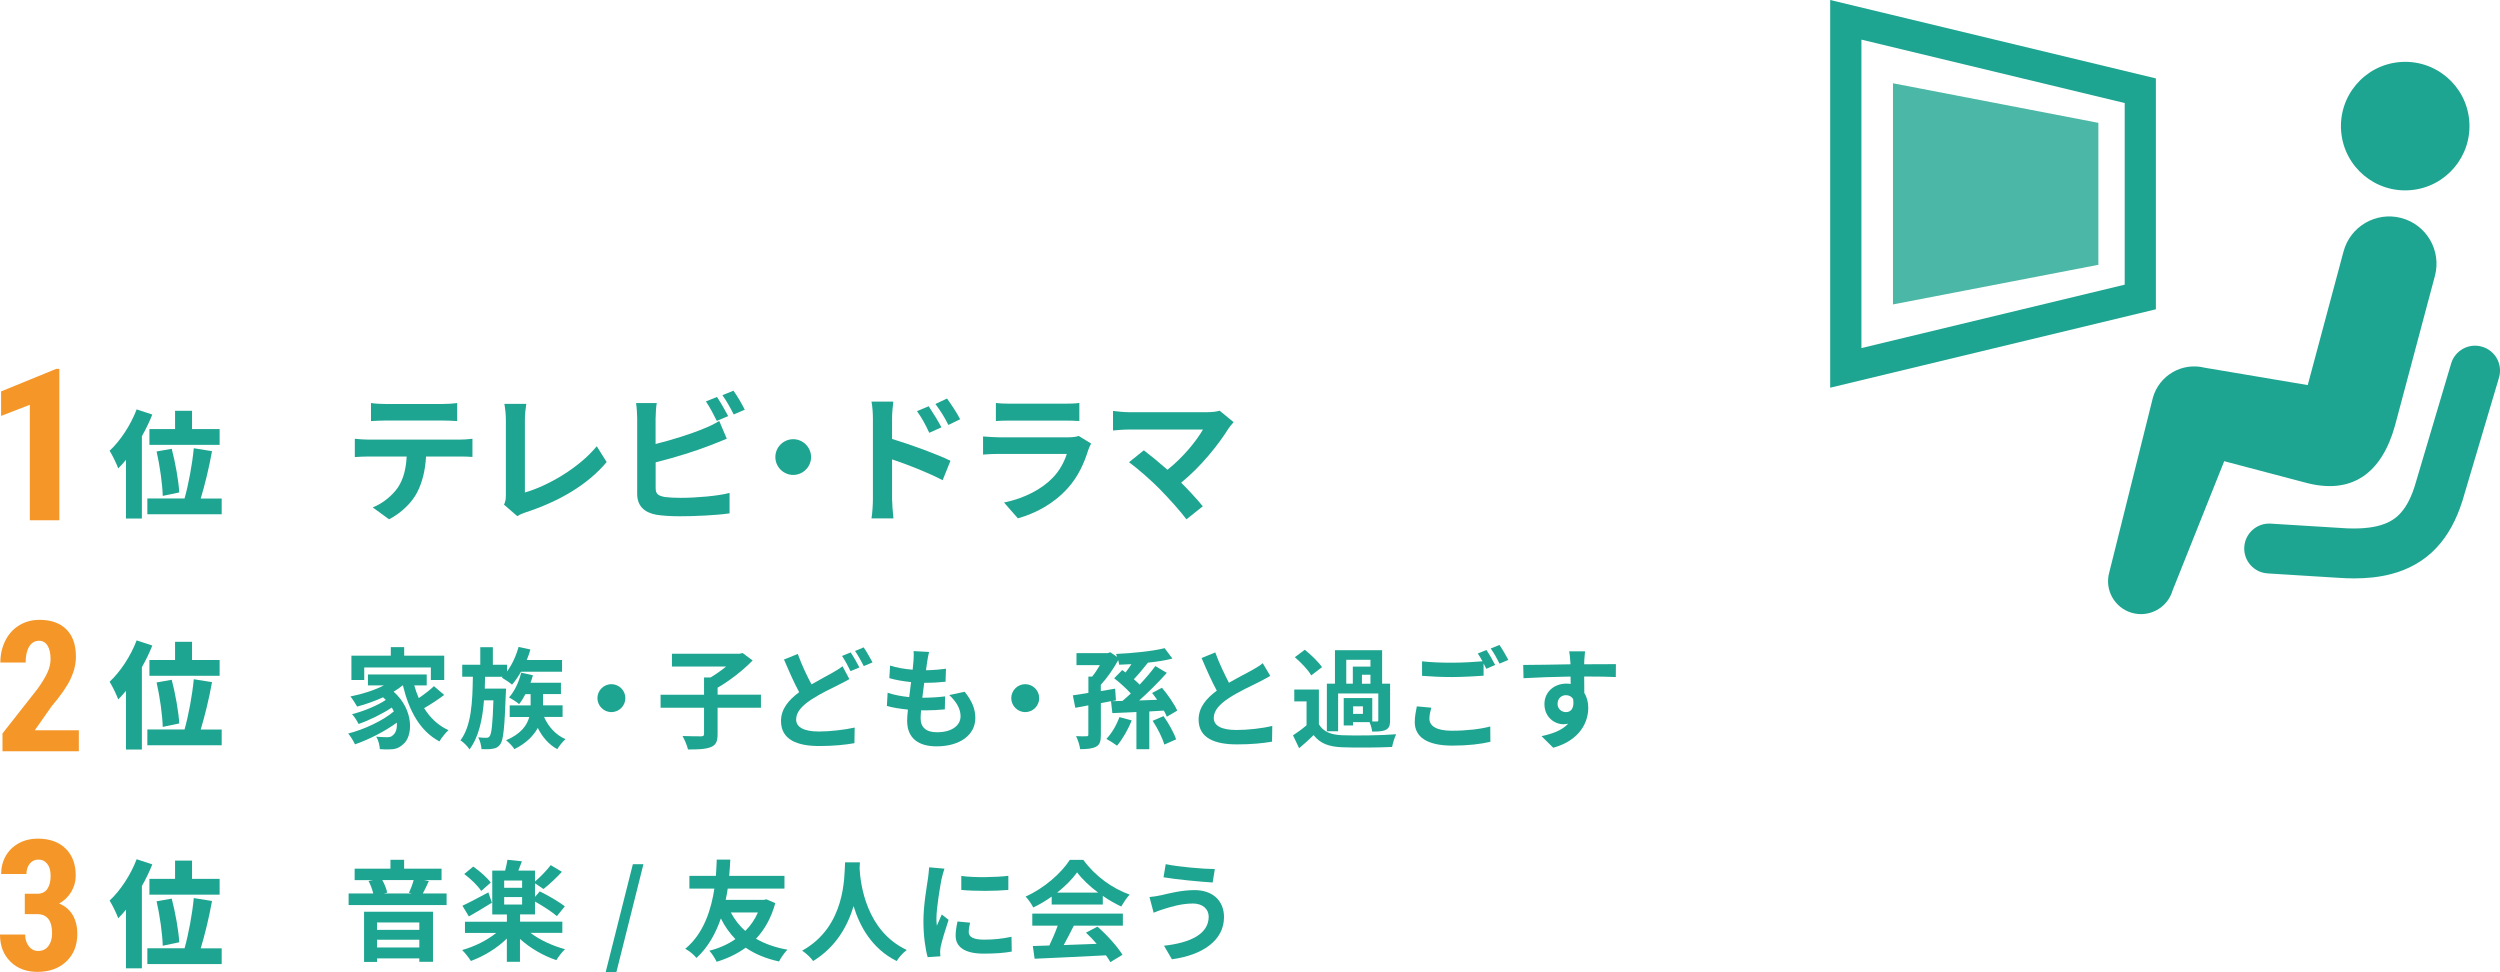 <?xml version="1.0" encoding="UTF-8"?><svg id="_レイヤー_2" xmlns="http://www.w3.org/2000/svg" width="411.27" height="159.96" viewBox="0 0 411.27 159.96"><defs><style>.cls-1{fill:#f59628;}.cls-2{fill:#4bb7a7;}.cls-3{fill:#1ea591;}</style></defs><g id="_レイヤー_1-2"><path class="cls-1" d="M9.76,85.59H4.91v-19l-4.73,1.83v-4.03l9.07-3.71h.51v24.92Z"/><path class="cls-3" d="M25.05,68.21c-.47,1.18-1.04,2.37-1.71,3.55v13.54h-2.62v-9.65c-.42,.51-.84,.99-1.27,1.41-.23-.67-.97-2.2-1.42-2.91,1.75-1.61,3.46-4.2,4.45-6.8l2.58,.85Zm11.42,13.79v2.6h-12.23v-2.6h6.12c.65-2.3,1.27-5.62,1.52-8.26l3,.48c-.49,2.75-1.21,5.66-1.86,7.79h3.46Zm-7.67-11.42v-3h2.79v3h4.54v2.6h-11.55v-2.6h4.22Zm-2.03,11c-.04-1.84-.46-4.92-1.01-7.31l2.49-.44c.61,2.34,1.14,5.32,1.24,7.18l-2.72,.57Z"/><path class="cls-1" d="M12.98,123.59H.41v-2.93l5.77-7.34c.73-1.02,1.27-1.91,1.62-2.67,.35-.77,.52-1.5,.52-2.2,0-.95-.16-1.69-.49-2.23-.33-.54-.8-.81-1.41-.81-.67,0-1.21,.31-1.61,.94-.39,.62-.59,1.5-.59,2.64H.06c0-1.31,.27-2.5,.81-3.59,.54-1.08,1.3-1.93,2.29-2.53,.98-.6,2.09-.9,3.33-.9,1.9,0,3.38,.52,4.43,1.57,1.05,1.05,1.57,2.54,1.57,4.48,0,1.2-.29,2.42-.87,3.65-.58,1.24-1.63,2.76-3.16,4.56l-2.74,3.91h7.25v3.44Z"/><path class="cls-3" d="M25.05,106.21c-.47,1.18-1.04,2.37-1.71,3.55v13.54h-2.62v-9.65c-.42,.51-.84,.99-1.27,1.41-.23-.67-.97-2.2-1.42-2.91,1.75-1.61,3.46-4.2,4.45-6.8l2.58,.85Zm11.42,13.79v2.6h-12.23v-2.6h6.12c.65-2.3,1.27-5.62,1.52-8.26l3,.48c-.49,2.75-1.21,5.66-1.86,7.79h3.46Zm-7.67-11.42v-3h2.79v3h4.54v2.6h-11.55v-2.6h4.22Zm-2.03,11c-.04-1.84-.46-4.92-1.01-7.31l2.49-.44c.61,2.34,1.14,5.32,1.24,7.18l-2.72,.57Z"/><path class="cls-1" d="M4.1,147.03h2.01c.76,0,1.32-.27,1.68-.8,.36-.53,.54-1.24,.54-2.13s-.18-1.51-.55-1.98c-.37-.47-.86-.71-1.47-.71-.58,0-1.05,.22-1.41,.67-.37,.45-.55,1.02-.55,1.7H.19c0-1.11,.26-2.11,.77-3,.51-.88,1.23-1.57,2.15-2.07,.92-.5,1.95-.75,3.07-.75,1.96,0,3.5,.54,4.61,1.63s1.67,2.57,1.67,4.45c0,.97-.25,1.86-.75,2.69-.5,.83-1.16,1.46-1.98,1.9,1.01,.43,1.75,1.07,2.25,1.93,.49,.86,.74,1.88,.74,3.05,0,1.89-.6,3.41-1.81,4.56-1.21,1.14-2.79,1.71-4.75,1.71-1.83,0-3.31-.56-4.45-1.69-1.14-1.13-1.71-2.61-1.71-4.45H4.14c0,.76,.2,1.4,.6,1.92s.91,.78,1.52,.78c.71,0,1.28-.26,1.69-.79,.41-.53,.62-1.23,.62-2.11,0-2.1-.82-3.15-2.45-3.16h-2.04v-3.34Z"/><path class="cls-3" d="M25.05,142.21c-.47,1.18-1.04,2.37-1.71,3.55v13.54h-2.62v-9.65c-.42,.51-.84,.99-1.27,1.41-.23-.67-.97-2.2-1.42-2.91,1.75-1.61,3.46-4.2,4.45-6.8l2.58,.85Zm11.42,13.79v2.6h-12.23v-2.6h6.12c.65-2.3,1.27-5.62,1.52-8.26l3,.48c-.49,2.75-1.21,5.66-1.86,7.79h3.46Zm-7.67-11.42v-3h2.79v3h4.54v2.6h-11.55v-2.6h4.22Zm-2.03,11c-.04-1.84-.46-4.92-1.01-7.31l2.49-.44c.61,2.34,1.14,5.32,1.24,7.18l-2.72,.57Z"/><g><path class="cls-3" d="M73.08,114.32c-1.03,.77-2.27,1.58-3.31,2.18,.99,1.58,2.32,2.86,4.01,3.62-.47,.41-1.15,1.26-1.49,1.85-3.21-1.71-4.99-5.02-6.01-9.22h-.04c-.45,.38-.96,.72-1.49,1.04,3.38,2.95,3.26,7.44,1.47,8.73-.67,.58-1.26,.76-2.2,.76-.45,.02-1.01,0-1.53-.04-.04-.59-.21-1.46-.61-2.05,.68,.05,1.26,.09,1.73,.09s.79-.05,1.08-.38c.41-.32,.67-1.06,.59-2.02-1.96,1.44-4.63,2.79-6.88,3.57-.25-.54-.72-1.31-1.12-1.78,2.59-.65,5.73-2.12,7.51-3.64-.11-.22-.21-.43-.34-.63-1.53,1.03-3.74,2.11-5.46,2.7-.23-.47-.69-1.21-1.08-1.62,1.82-.43,4.21-1.42,5.56-2.34-.14-.14-.29-.29-.45-.43-1.37,.63-2.85,1.15-4.27,1.53-.22-.41-.76-1.26-1.1-1.67,1.93-.38,3.92-1.01,5.51-1.82h-2.63v-1.8h9.67v1.8h-2.05c.2,.72,.45,1.42,.74,2.09,.9-.61,1.86-1.35,2.5-1.96l1.68,1.44Zm-13.16-2.45h-2.11v-4.01h6.48v-1.4h2.2v1.4h6.59v4.01h-2.2v-2.07h-10.96v2.07Z"/><path class="cls-3" d="M83.25,113.26s-.02,.58-.04,.85c-.2,5.53-.4,7.63-.9,8.32-.36,.49-.72,.67-1.24,.74-.45,.09-1.13,.11-1.86,.07-.04-.59-.23-1.4-.54-1.94,.58,.07,1.08,.07,1.35,.07,.23,0,.38-.05,.54-.27,.29-.38,.49-1.87,.61-5.89h-1.55c-.25,3.17-.86,6.03-2.38,8.07-.32-.5-.95-1.15-1.49-1.49,1.82-2.41,1.98-6.36,2.04-10.46h-1.75v-1.98h2.97v-2.88h2.07v2.88h2.34v1.1c.83-1.13,1.5-2.59,1.89-4.03l1.95,.43c-.16,.58-.38,1.17-.61,1.73h5.81v1.93h-6.75c-.47,.81-.97,1.55-1.48,2.12-.36-.32-1.19-.88-1.67-1.15l.14-.14h-2.9c-.02,.65-.04,1.3-.05,1.94h3.49Zm6.25,4.68c.7,1.6,1.93,2.97,3.53,3.66-.45,.38-1.04,1.12-1.35,1.64-1.39-.74-2.45-1.98-3.21-3.49-.69,1.26-1.86,2.5-3.85,3.49-.27-.45-.9-1.1-1.37-1.46,2.5-1.06,3.46-2.5,3.82-3.83h-3.22v-1.91h3.44v-1.85h-.85c-.32,.61-.68,1.19-1.04,1.64-.36-.32-1.19-.85-1.66-1.1,.92-1.01,1.62-2.54,2-4.07l1.93,.43c-.11,.41-.25,.83-.4,1.22h5.01v1.87h-2.95v1.85h3.22v1.91h-3.04Z"/><path class="cls-3" d="M102.88,114.85c0,1.26-1.04,2.3-2.3,2.3s-2.3-1.04-2.3-2.3,1.04-2.3,2.3-2.3,2.3,1.04,2.3,2.3Z"/><path class="cls-3" d="M125.18,116.43h-7.13v4.32c0,1.24-.27,1.82-1.13,2.16-.85,.34-2.11,.4-3.74,.38-.14-.63-.56-1.62-.9-2.21,1.24,.05,2.63,.05,3.04,.05,.38,0,.5-.09,.5-.41v-4.29h-7.15v-2.14h7.15v-2.84h1.06c.88-.52,1.8-1.17,2.57-1.8h-8.91v-2.11h11.14l.49-.11,1.64,1.22c-1.53,1.58-3.73,3.31-5.76,4.48v1.15h7.13v2.14Z"/><path class="cls-3" d="M133.49,112.59c1.31-.77,2.59-1.42,3.44-1.91,.67-.38,1.19-.7,1.67-1.08l1.13,2.12c-.58,.32-1.15,.63-1.8,.95-1.13,.56-2.81,1.35-4.46,2.41-1.49,.99-2.5,2.02-2.5,3.28s1.26,1.98,3.76,1.98c1.84,0,4.27-.29,5.87-.65l-.04,2.57c-1.53,.27-3.44,.47-5.78,.47-3.58,0-6.3-1.01-6.3-4.12,0-1.98,1.26-3.46,2.99-4.74-.83-1.53-1.69-3.47-2.5-5.37l2.27-.92c.68,1.87,1.51,3.6,2.25,4.99Zm7.89-2.79l-1.46,.61c-.36-.74-.92-1.8-1.4-2.5l1.42-.58c.45,.65,1.1,1.8,1.44,2.47Zm2.16-.83l-1.44,.61c-.38-.76-.96-1.8-1.44-2.49l1.42-.59c.47,.68,1.13,1.84,1.46,2.47Z"/><path class="cls-3" d="M152.53,108.87c-.05,.31-.12,.79-.2,1.39,1.29-.02,2.45-.13,3.29-.25l-.07,2.14c-1.08,.11-2.07,.18-3.51,.18-.11,.79-.21,1.64-.31,2.45h.13c1.12,0,2.45-.07,3.62-.22l-.05,2.14c-1.01,.09-2.05,.16-3.19,.16h-.72c-.04,.54-.07,.99-.07,1.31,0,1.5,.92,2.29,2.68,2.29,2.52,0,3.89-1.15,3.89-2.63,0-1.22-.67-2.38-1.86-3.49l2.54-.54c1.19,1.51,1.75,2.79,1.75,4.32,0,2.72-2.45,4.66-6.39,4.66-2.83,0-4.83-1.22-4.83-4.23,0-.43,.05-1.08,.13-1.82-1.31-.13-2.5-.32-3.46-.59l.12-2.18c1.17,.4,2.38,.59,3.55,.72,.11-.81,.22-1.66,.31-2.47-1.24-.13-2.52-.34-3.58-.65l.13-2.07c1.04,.34,2.39,.58,3.71,.68,.05-.56,.11-1.04,.14-1.46,.05-.85,.05-1.21,.02-1.6l2.54,.14c-.16,.65-.23,1.13-.31,1.6Z"/><path class="cls-3" d="M170.96,114.85c0,1.26-1.04,2.3-2.3,2.3s-2.3-1.04-2.3-2.3,1.04-2.3,2.3-2.3,2.3,1.04,2.3,2.3Z"/><path class="cls-3" d="M191.95,117.91c-.11-.31-.29-.65-.49-1.01-.79,.05-1.6,.09-2.39,.14v6.21h-2.12v-6.12c-1.44,.07-2.81,.13-3.96,.18l-.22-1.96-1.67,.32v5.2c0,1.03-.14,1.62-.78,1.96-.61,.34-1.49,.41-2.63,.41-.07-.61-.36-1.53-.67-2.14,.74,.04,1.49,.04,1.73,.02,.22,0,.29-.05,.29-.27v-4.81c-.78,.13-1.49,.27-2.14,.4l-.41-2.05c.72-.11,1.6-.23,2.56-.4v-2.68h.61c.45-.54,.9-1.22,1.28-1.89h-3.85v-1.98h5.15l.41-.14,1.13,.77c-.05-.18-.12-.34-.18-.49,2.79-.13,5.98-.45,7.99-.95l1.28,1.71c-1.17,.31-2.58,.52-4.02,.67-.77,.97-1.6,1.98-2.32,2.72,.34,.31,.67,.61,.95,.9,.97-1.03,1.89-2.11,2.58-3.06l1.89,1.12c-1.33,1.5-3.01,3.17-4.54,4.54,.96-.04,1.95-.07,2.95-.11-.27-.4-.56-.77-.83-1.12l1.62-.86c.96,1.13,2.05,2.7,2.52,3.76l-1.73,1.01Zm-7.29-2.61c.43-.36,.9-.77,1.37-1.22-.76-.83-1.84-1.8-2.74-2.5l1.33-1.35c.18,.13,.34,.25,.54,.4,.32-.43,.67-.9,.97-1.37-.68,.04-1.37,.07-2.02,.09-.02-.22-.09-.47-.16-.74-.77,1.42-1.85,2.95-2.86,4.05v1.03l2.36-.4,.13,1.93-.67,.13,1.75-.04Zm1.51,3.21c-.58,1.51-1.55,3.15-2.41,4.16-.4-.31-1.26-.85-1.75-1.12,.86-.88,1.69-2.3,2.14-3.58l2.02,.54Zm5.24-.7c.83,1.17,1.73,2.75,2.07,3.82l-1.93,.86c-.31-1.06-1.12-2.7-1.93-3.91l1.78-.77Z"/><path class="cls-3" d="M202.17,112.32c1.48-.86,3.04-1.64,3.89-2.12,.68-.4,1.21-.7,1.67-1.1l1.24,2.09c-.54,.32-1.12,.63-1.78,.97-1.12,.56-3.38,1.6-5.02,2.67-1.49,.99-2.5,2.02-2.5,3.28s1.24,1.98,3.74,1.98c1.86,0,4.29-.27,5.89-.67l-.04,2.59c-1.53,.27-3.44,.45-5.78,.45-3.58,0-6.3-.99-6.3-4.09,0-1.98,1.26-3.47,2.99-4.75-.83-1.53-1.69-3.46-2.5-5.37l2.25-.92c.68,1.87,1.53,3.6,2.25,4.99Z"/><path class="cls-3" d="M216.99,119.17c.7,1.21,1.96,1.71,3.8,1.78,2.16,.09,6.41,.04,8.89-.16-.25,.5-.56,1.49-.67,2.09-2.23,.11-6.05,.14-8.25,.05-2.14-.09-3.58-.61-4.66-2-.72,.7-1.46,1.39-2.38,2.16l-1.01-2.12c.7-.45,1.51-1.04,2.23-1.66v-3.92h-2.02v-1.96h4.05v5.74Zm-1.28-8.07c-.5-.88-1.69-2.12-2.7-2.99l1.64-1.22c1.01,.81,2.25,2,2.83,2.86l-1.76,1.35Zm4.43,9.2h-1.86v-7.83h1.33v-5.51h7.76v5.51h1.31v6.01c0,.83-.14,1.3-.7,1.58-.54,.27-1.26,.29-2.25,.29-.05-.47-.23-1.1-.43-1.55h-2.72v.54h-1.53v-4.5h4.7v3.85h.74c.2,0,.25-.05,.25-.23v-4.38h-6.61v6.21Zm1.33-7.83h1.08v-2.81h2.9v-1.12h-3.98v3.93Zm2.74,3.73h-1.62v1.24h1.62v-1.24Zm1.24-5.2h-1.4v1.48h1.4v-1.48Z"/><path class="cls-3" d="M235.15,118.23c0,1.17,1.1,1.98,3.69,1.98,2.43,0,4.74-.27,6.32-.7l.02,2.52c-1.57,.38-3.73,.63-6.25,.63-4.12,0-6.19-1.39-6.19-3.87,0-1.04,.22-1.91,.34-2.59l2.38,.22c-.18,.65-.31,1.22-.31,1.82Zm10.82-8.84l-1.46,.63c-.13-.27-.29-.58-.45-.88v2.02c-1.26,.09-3.49,.22-5.21,.22-1.89,0-3.46-.09-4.91-.2v-2.39c1.33,.16,3.01,.23,4.9,.23,1.71,0,3.66-.11,5.04-.23-.25-.47-.52-.92-.77-1.28l1.42-.58c.45,.65,1.1,1.8,1.44,2.47Zm2.16-.83l-1.44,.61c-.38-.76-.95-1.8-1.46-2.49l1.44-.58c.47,.67,1.13,1.82,1.46,2.45Z"/><path class="cls-3" d="M260.63,108.72c0,.14,0,.34-.02,.56,1.82,0,4.29-.04,5.22-.02l-.02,2.12c-1.08-.05-2.75-.09-5.2-.09,0,.92,.02,1.91,.02,2.7,.43,.68,.65,1.53,.65,2.47,0,2.34-1.37,5.33-5.76,6.55l-1.93-1.91c1.82-.38,3.4-.97,4.39-2.05-.25,.05-.52,.09-.81,.09-1.39,0-3.1-1.12-3.1-3.31,0-2.04,1.64-3.37,3.6-3.37,.25,0,.49,.02,.72,.05,0-.4,0-.81-.02-1.21-2.72,.04-5.53,.14-7.74,.27l-.05-2.18c2.05,0,5.33-.07,7.78-.11-.02-.23-.02-.41-.04-.56-.05-.74-.12-1.35-.18-1.57h2.61c-.04,.29-.11,1.26-.13,1.55Zm-3.01,8.43c.76,0,1.42-.58,1.17-2.16-.25-.41-.69-.63-1.17-.63-.7,0-1.39,.49-1.39,1.44,0,.83,.67,1.35,1.39,1.35Z"/><path class="cls-3" d="M73.47,146.98v1.91h-16.12v-1.91h4.05c-.14-.63-.45-1.44-.77-2.05l.74-.14h-3.03v-1.89h5.89v-1.46h2.25v1.46h6.16v1.89h-2.86l.77,.16c-.36,.74-.68,1.48-.99,2.03h3.91Zm-13.58,3.01h11.34v8.23h-2.25v-.56h-6.95v.58h-2.14v-8.25Zm2.14,1.76v1.22h6.95v-1.22h-6.95Zm6.95,4.12v-1.28h-6.95v1.28h6.95Zm-6.09-11.09c.38,.67,.7,1.49,.81,2.07l-.54,.13h4.57l-.45-.11c.27-.58,.59-1.4,.77-2.09h-5.17Z"/><path class="cls-3" d="M87.29,153.48c1.49,1.15,3.62,2.12,5.65,2.67-.45,.43-1.1,1.28-1.42,1.8-2.11-.7-4.32-1.98-5.98-3.49v3.76h-2.16v-3.82c-1.62,1.6-3.82,2.92-5.92,3.69-.34-.56-.99-1.37-1.44-1.8,2.02-.56,4.11-1.6,5.6-2.81h-5.13v-1.85h6.9v-1.19h-2.41v-7.22h2.12c.16-.59,.3-1.28,.38-1.78l2.38,.25c-.2,.54-.41,1.06-.59,1.53h2.74v1.8c.87-.74,1.95-1.85,2.59-2.7l1.84,1.1c-.96,1.04-2.11,2.11-3.03,2.83l-1.4-.94v2.23l.79-.9c1.33,.65,3.21,1.73,4.12,2.47l-1.31,1.6c-.77-.68-2.3-1.67-3.6-2.4v2.12h-2.45v1.19h6.95v1.85h-5.2Zm-6.38-4.97c-1.24,.77-2.65,1.62-3.78,2.25l-1.06-1.76c1.08-.49,2.68-1.35,4.27-2.2l.58,1.71Zm-1.75-1.94c-.52-.83-1.73-2-2.79-2.79l1.48-1.22c1.04,.72,2.3,1.82,2.88,2.63l-1.57,1.39Zm6.73-1.71h-2.95v1.19h2.95v-1.19Zm-2.95,3.94h2.95v-1.22h-2.95v1.22Z"/><path class="cls-3" d="M104.1,142.17h1.75l-4.46,17.79h-1.76l4.48-17.79Z"/><path class="cls-3" d="M127.54,148.58c-.67,2.43-1.75,4.34-3.17,5.85,1.44,.83,3.15,1.44,5.17,1.8-.47,.45-1.1,1.37-1.38,1.94-2.16-.47-3.96-1.22-5.49-2.27-1.39,1.01-3.01,1.78-4.77,2.32-.27-.54-.79-1.39-1.21-1.82,1.59-.4,3.04-1.04,4.29-1.91-.94-.97-1.75-2.09-2.39-3.4-.83,2.38-2.07,4.74-4.02,6.5-.45-.56-1.13-1.12-1.84-1.51,3.12-2.56,4.3-6.63,4.79-9.9h-4.11v-2.09h4.36c.09-1.17,.11-2.12,.14-2.68h2.23c-.04,.65-.07,1.58-.18,2.68h9.09v2.09h-9.33c-.09,.59-.2,1.21-.34,1.85h6.3l.39-.09,1.46,.63Zm-7.31,1.53c.61,1.15,1.39,2.18,2.38,3.03,.85-.85,1.57-1.87,2.07-3.03h-4.45Z"/><path class="cls-3" d="M141.46,141.85c-.02,.29-.04,.65-.05,1.03,.14,2.49,1.04,10.25,7.76,13.4-.67,.5-1.31,1.24-1.66,1.82-4.07-2.02-6.09-5.73-7.09-9.04-.97,3.24-2.86,6.72-6.66,9.04-.38-.56-1.08-1.21-1.8-1.71,7.18-3.98,6.93-12.15,7.06-14.53h2.45Z"/><path class="cls-3" d="M154.91,144.5c-.23,1.21-.86,4.81-.86,6.61,0,.34,.02,.81,.07,1.17,.27-.61,.56-1.24,.81-1.84l1.12,.88c-.5,1.5-1.1,3.46-1.3,4.41-.05,.27-.09,.67-.09,.85,0,.2,.02,.49,.04,.74l-2.09,.14c-.36-1.24-.7-3.44-.7-5.89,0-2.7,.56-5.74,.76-7.13,.05-.5,.16-1.19,.18-1.76l2.52,.22c-.14,.38-.38,1.28-.45,1.6Zm4.45,8.8c0,.79,.68,1.28,2.52,1.28,1.6,0,2.93-.14,4.52-.47l.04,2.43c-1.17,.22-2.61,.34-4.64,.34-3.1,0-4.59-1.1-4.59-2.95,0-.7,.11-1.42,.31-2.34l2.07,.2c-.14,.59-.22,1.03-.22,1.51Zm6.52-9.22v2.32c-2.21,.2-5.47,.22-7.74,0v-2.3c2.21,.31,5.8,.22,7.74-.02Z"/><path class="cls-3" d="M173.02,147.49c-.95,.68-2,1.3-3.04,1.8-.25-.52-.81-1.33-1.26-1.8,3.06-1.35,5.92-3.91,7.27-6.03h2.23c1.91,2.65,4.77,4.7,7.62,5.71-.54,.56-1.01,1.33-1.39,1.96-.99-.47-2.04-1.06-3.03-1.75v1.42h-8.41v-1.31Zm-3.19,2.81h14.89v1.98h-8.07c-.52,1.06-1.12,2.18-1.66,3.19,1.73-.05,3.58-.13,5.42-.2-.56-.65-1.17-1.3-1.76-1.84l1.89-.99c1.6,1.4,3.28,3.28,4.12,4.63l-2,1.21c-.18-.34-.43-.72-.72-1.12-4.23,.23-8.68,.41-11.74,.56l-.29-2.09,2.72-.09c.48-1.01,.99-2.2,1.37-3.26h-4.18v-1.98Zm10.82-3.46c-1.39-1.04-2.63-2.21-3.46-3.33-.78,1.1-1.93,2.27-3.29,3.33h6.75Z"/><path class="cls-3" d="M196.21,148.64c-1.98,0-3.76,.61-4.68,.88-.52,.14-1.22,.43-1.75,.63l-.68-2.58c.61-.05,1.39-.18,1.98-.31,1.31-.31,3.33-.83,5.44-.83,2.84,0,4.84,1.62,4.84,4.45,0,3.85-3.57,6.25-8.57,6.93l-1.3-2.23c4.46-.5,7.35-1.98,7.35-4.79,0-1.19-.94-2.16-2.63-2.16Zm3.64-5.67l-.36,2.21c-2.11-.14-6.01-.5-8.08-.86l.36-2.16c2.09,.45,6.18,.79,8.08,.81Z"/></g><g><path class="cls-3" d="M60.57,72.32h15.06c.48,0,1.49-.05,2.09-.14v2.99c-.57-.05-1.45-.07-2.09-.07h-5.54c-.14,2.37-.64,4.3-1.47,5.91-.8,1.59-2.58,3.38-4.62,4.42l-2.69-1.96c1.63-.62,3.24-1.95,4.16-3.29,.94-1.43,1.33-3.15,1.43-5.08h-6.32c-.69,0-1.56,.05-2.21,.09v-3.01c.69,.07,1.49,.14,2.21,.14Zm2.92-5.86h9.24c.78,0,1.7-.05,2.48-.16v2.97c-.78-.05-1.68-.09-2.48-.09h-9.22c-.8,0-1.77,.05-2.48,.09v-2.97c.76,.12,1.7,.16,2.46,.16Z"/><path class="cls-3" d="M83.22,81.52v-12.46c0-.87-.12-1.95-.25-2.62h3.61c-.14,.9-.23,1.72-.23,2.62v11.96c3.75-1.08,8.88-4.02,11.82-7.61l1.63,2.6c-3.15,3.77-7.91,6.51-13.34,8.28-.32,.12-.83,.28-1.36,.62l-2.19-1.89c.28-.57,.3-.97,.3-1.49Z"/><path class="cls-3" d="M107.85,68.69v4.35c2.71-.67,5.91-1.68,7.96-2.55,.83-.32,1.61-.69,2.51-1.24l1.24,2.92c-.9,.37-1.93,.8-2.69,1.08-2.32,.92-6.02,2.07-9.01,2.81v4.25c0,.99,.46,1.24,1.49,1.45,.69,.09,1.63,.14,2.67,.14,2.39,0,6.12-.3,8-.81v3.36c-2.16,.32-5.66,.48-8.19,.48-1.49,0-2.88-.09-3.86-.25-2-.37-3.15-1.47-3.15-3.45v-12.53c0-.51-.07-1.7-.18-2.39h3.4c-.12,.69-.18,1.75-.18,2.39Zm11.93-.23l-1.86,.78c-.46-.94-1.17-2.3-1.79-3.2l1.82-.74c.57,.85,1.4,2.3,1.84,3.15Zm2.74-1.06l-1.82,.78c-.48-.97-1.22-2.3-1.86-3.17l1.82-.74c.62,.85,1.47,2.32,1.86,3.13Z"/><path class="cls-3" d="M133.43,75.19c0,1.61-1.33,2.94-2.94,2.94s-2.94-1.33-2.94-2.94,1.33-2.94,2.94-2.94,2.94,1.33,2.94,2.94Z"/><path class="cls-3" d="M143.6,68.85c0-.83-.07-1.96-.23-2.78h3.59c-.09,.8-.21,1.82-.21,2.78v3.36c3.06,.92,7.5,2.55,9.61,3.59l-1.29,3.2c-2.39-1.26-5.84-2.6-8.32-3.43v6.51c0,.64,.12,2.25,.23,3.2h-3.61c.14-.9,.23-2.3,.23-3.2v-13.22Zm11.27,1.45l-2,.9c-.67-1.45-1.17-2.37-2.02-3.56l1.93-.81c.64,.97,1.56,2.44,2.09,3.47Zm3.08-1.33l-1.93,.94c-.74-1.45-1.29-2.3-2.14-3.45l1.91-.9c.67,.92,1.63,2.37,2.16,3.4Z"/><path class="cls-3" d="M179.06,73.93c-.69,2.23-1.68,4.46-3.4,6.37-2.32,2.58-5.27,4.14-8.21,4.97l-2.28-2.6c3.45-.71,6.21-2.23,7.96-4.02,1.24-1.26,1.95-2.69,2.37-3.98h-11.11c-.55,0-1.7,.02-2.67,.12v-2.99c.97,.07,1.96,.14,2.67,.14h11.38c.73,0,1.36-.09,1.68-.23l2.05,1.26c-.16,.3-.35,.71-.44,.97Zm-12.83-7.52h8.85c.71,0,1.84-.02,2.48-.12v2.97c-.62-.05-1.7-.07-2.53-.07h-8.81c-.74,0-1.72,.02-2.39,.07v-2.97c.64,.09,1.61,.12,2.39,.12Z"/><path class="cls-3" d="M202.15,70.41c-1.66,2.69-4.6,6.37-7.84,8.99,1.31,1.31,2.67,2.8,3.56,3.89l-2.69,2.14c-.96-1.29-2.9-3.45-4.39-4.97-1.33-1.36-3.68-3.43-5.06-4.42l2.44-1.96c.92,.69,2.44,1.93,3.89,3.2,2.6-2.07,4.76-4.74,5.84-6.62h-12.16c-.92,0-2.16,.11-2.64,.16v-3.22c.6,.09,1.86,.21,2.64,.21h12.76c.87,0,1.65-.09,2.14-.25l2.3,1.89c-.32,.37-.6,.67-.78,.97Z"/></g><g><path class="cls-3" d="M396.57,31.28c5.82-.49,10.13-5.61,9.64-11.43-.49-5.82-5.61-10.13-11.43-9.64-5.82,.5-10.13,5.61-9.64,11.43,.49,5.82,5.61,10.14,11.43,9.64Z"/><path class="cls-3" d="M394,70l6.57-24.64c1.09-4.15-1.39-8.41-5.55-9.5-4.15-1.09-8.41,1.39-9.5,5.55h0s-5.88,21.94-5.88,21.94l-16.95-2.86c-3.71-.93-7.47,1.25-8.52,4.92l-7.17,28.72c-.82,2.87,.84,5.87,3.72,6.69,2.88,.82,5.87-.84,6.7-3.72l8.48-21.23,13.19,3.48c7.83,2.18,12.73-1.52,14.91-9.35Z"/><path class="cls-3" d="M384.62,95.05h-.03s0,0-.01,0h.04Z"/><path class="cls-3" d="M408.33,57.04c-2.17-.65-4.46,.59-5.1,2.77l-6,20.2c-.45,1.42-.98,2.53-1.54,3.39-.86,1.28-1.72,2.02-2.98,2.6-1.26,.57-3.02,.94-5.47,.94-.65,0-1.34-.02-2.07-.08l-11.62-.72c-2.26-.14-4.21,1.58-4.35,3.84-.14,2.26,1.58,4.21,3.84,4.35l11.56,.72c.91,.06,1.79,.1,2.64,.1,2.17,0,4.2-.21,6.11-.71,2.86-.73,5.45-2.18,7.42-4.28,1.99-2.1,3.34-4.71,4.28-7.66l.02-.05,6.03-20.31c.65-2.18-.59-4.46-2.77-5.1Z"/><path class="cls-3" d="M354.66,12.9L301.08,0V63.78l53.58-12.9V12.9Zm-5.13,33.93l-43.31,10.43V6.52l43.31,10.43v29.88Z"/><polygon class="cls-2" points="345.2 20.21 311.41 13.7 311.41 50.08 345.2 43.56 345.2 20.21"/></g></g></svg>